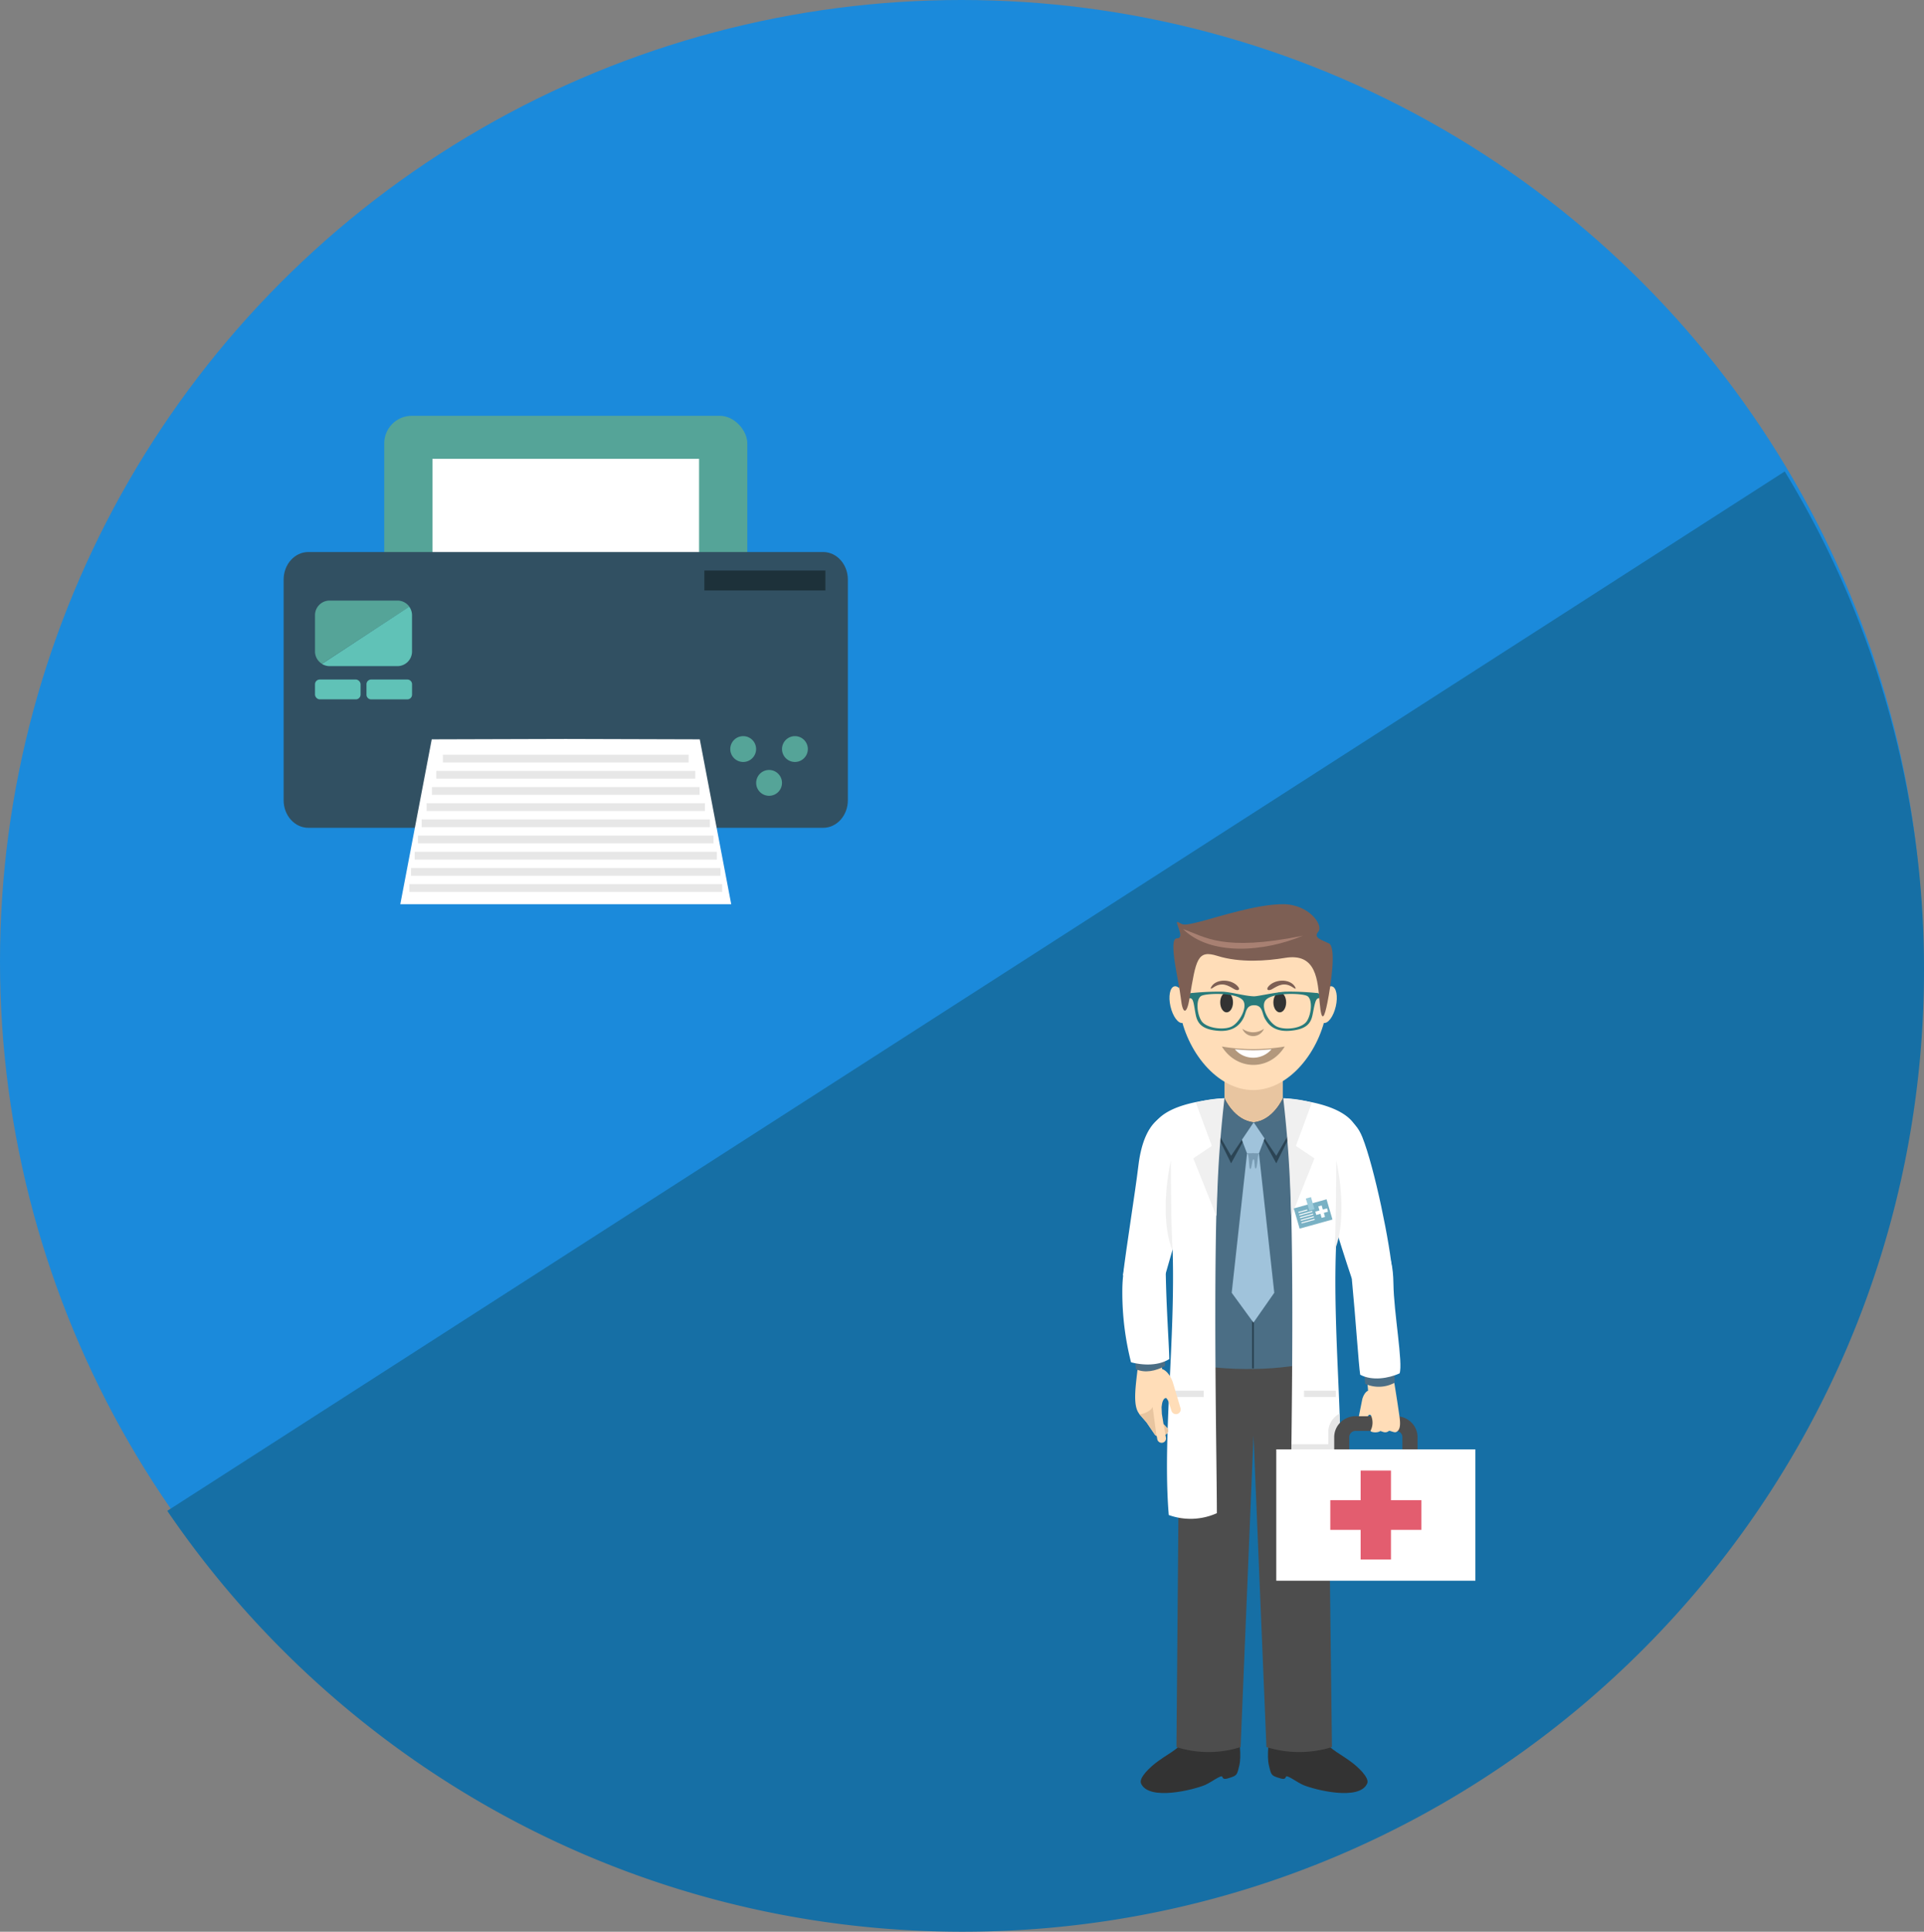 <svg id="Layer_1" data-name="Layer 1" xmlns="http://www.w3.org/2000/svg" viewBox="0 0 596.13 598.44"><rect x="0" y="0" width="596.13" height="598.44" fill="#808080" stroke="none"/><defs><style>.cls-1{fill:#1b8adb;}.cls-2{fill:#166fa5;}.cls-10,.cls-3{fill:#333;}.cls-11,.cls-12,.cls-13,.cls-15,.cls-16,.cls-17,.cls-18,.cls-20,.cls-21,.cls-22,.cls-25,.cls-3,.cls-4,.cls-5,.cls-6,.cls-7,.cls-8{fill-rule:evenodd;}.cls-4{fill:#4d4d4d;}.cls-5{fill:#4b6e85;}.cls-6{fill:#e8c5a0;}.cls-7{fill:#ffddb8;}.cls-23,.cls-8{fill:#fff;}.cls-9{fill:none;stroke:#2b4454;stroke-miterlimit:22.93;stroke-width:0.57px;}.cls-11{fill:#b3987c;}.cls-12{fill:#7d5f54;}.cls-13{fill:#287a7a;}.cls-14{fill:#c3e8dd;}.cls-15{fill:#2b4454;}.cls-16{fill:#a0c3db;}.cls-17{fill:#789bb3;}.cls-18,.cls-19{fill:#e6e6e6;}.cls-20{fill:#f0f0f0;}.cls-21{fill:#79b1c4;}.cls-22{fill:#9bcbdb;}.cls-24{fill:#e35d6f;}.cls-25{fill:#a88072;}.cls-26{fill:#55a498;}.cls-27{fill:#315062;}.cls-28{fill:#60c2b7;}.cls-29{fill:#e7e7e7;}.cls-30{fill:#1d313a;}</style></defs><title>send</title><circle class="cls-1" cx="297.91" cy="297.91" r="297.91"/><path class="cls-2" d="M301.09,600.38C465.62,600.38,599,467,599,302.47A296.52,296.52,0,0,0,555.85,148L54.7,470C108.32,548.7,198.67,600.38,301.09,600.38Z" transform="translate(-2.87 -1.95)"/><path class="cls-3" d="M396.89,538.38c-1,2-1.53,7.6-.87,10.44s.74,3.12,2.58,3.75,2.43.64,2.69-.17,3.45,1.72,5.43,2.55c3.43,1.43,17.32,5,19.76-.49.79-1.77-2.88-5.22-5.39-7-4.41-3.17-6.29-3.45-9.72-8.5-1.41-2.08-4-1.81-5.54-.87s-2.63,5.3-5,4.17S397.52,537.57,396.89,538.38Z" transform="translate(-2.87 -1.95)"/><path class="cls-3" d="M386,538.38c1,2,1.53,7.6.87,10.44s-.74,3.12-2.58,3.75-2.43.64-2.69-.17-3.45,1.72-5.43,2.55c-3.43,1.43-17.32,5-19.76-.49-.79-1.77,2.88-5.22,5.4-7,4.41-3.17,6.29-3.45,9.72-8.5,1.41-2.08,4-1.81,5.54-.87s2.63,5.3,5,4.17S385.32,537.57,386,538.38Z" transform="translate(-2.87 -1.95)"/><path class="cls-4" d="M413.91,407.55H368.53q-.57,67.81-1.15,135.63a32.85,32.85,0,0,0,19.88,0l4-96.48,4,96.48a34.21,34.21,0,0,0,20.3,0Z" transform="translate(-2.87 -1.95)"/><path class="cls-5" d="M356.9,356.85c8,1.78,11.22,8.1,10.56,47.06-.1,5.66-1.11,19.47,2.37,20.22,12.59,2.72,30.63,2.73,42.76-1,3-.94,2-13.71,2-19.18,0-39.45,4-44.61,9.83-50.59C408.46,338.67,360.25,339.13,356.9,356.85Z" transform="translate(-2.87 -1.95)"/><path class="cls-6" d="M400.34,328.16H382.27v15.05c0,9.08,18.06,8.82,18.06,0Z" transform="translate(-2.87 -1.95)"/><path class="cls-7" d="M391.15,290.64c-38,0-22.59,49,0,49S429.14,290.64,391.15,290.64Z" transform="translate(-2.87 -1.95)"/><path class="cls-7" d="M366.74,307.51c-1.38.3-1.93,3.08-1.21,6.21s2.41,5.42,3.79,5.12,1.93-3.08,1.21-6.21S368.12,307.21,366.74,307.51Z" transform="translate(-2.87 -1.95)"/><path class="cls-7" d="M415.54,307.51c1.38.3,1.93,3.08,1.21,6.21s-2.41,5.42-3.79,5.12-1.93-3.08-1.21-6.21S414.15,307.21,415.54,307.51Z" transform="translate(-2.87 -1.95)"/><path class="cls-8" d="M409.81,357.86c2.86,11.9,8.21,29.21,11.93,40.26,4.29-.07,8.29-1.23,12.58-1.3-.6-8.94-5.58-33.19-9.34-42.59C420.22,342.32,407.64,349.37,409.81,357.86Z" transform="translate(-2.87 -1.95)"/><line class="cls-9" x1="388.22" y1="356.71" x2="388.22" y2="423.92"/><ellipse class="cls-10" cx="396.52" cy="310.53" rx="1.98" ry="3.09"/><ellipse class="cls-10" cx="380.05" cy="310.53" rx="1.98" ry="3.09"/><path class="cls-11" d="M381.45,326.16c4.7,7.53,14.77,7.63,19.48,0A59.41,59.41,0,0,1,381.45,326.16Z" transform="translate(-2.87 -1.95)"/><path class="cls-8" d="M385.47,327a7.47,7.47,0,0,0,11.37,0A53,53,0,0,1,385.47,327Z" transform="translate(-2.87 -1.95)"/><path class="cls-11" d="M387.8,320.64a3.6,3.6,0,0,0,6.7,0,5.68,5.68,0,0,1-6.7,0Z" transform="translate(-2.87 -1.95)"/><path class="cls-12" d="M378.24,307.55c1.65-2.56,6.41-2.28,8.26.1.76,1-.18,1.33-1.19.74-2-1.18-3.85-2.37-6.61-.46C378,308.43,377.77,308.29,378.24,307.55Z" transform="translate(-2.87 -1.95)"/><path class="cls-12" d="M404.06,307.55c-1.65-2.56-6.41-2.28-8.26.1-.76,1,.18,1.33,1.19.74,2-1.18,3.85-2.37,6.61-.46C404.33,308.43,404.53,308.29,404.06,307.55Z" transform="translate(-2.87 -1.95)"/><path class="cls-13" d="M391.49,310.59c1.19,0,6.09-1.17,9.56-1.43a80,80,0,0,1,9.51.39c1.17,0,1.09.39,1.14,1.12s.19.37-.44.56c-.86.26-1.13,2.23-1.7,5.05-.51,2.57-1.76,4.6-7.13,5s-7-2.72-7.61-3.71c-1-1.77-.7-4.21-3.37-4.21s-2.4,2.4-3.41,4.17c-.57,1-2.29,4.12-7.56,3.76s-6.62-2.4-7.13-5c-.56-2.82-.64-4.79-1.49-5.05-.63-.19-.69.17-.65-.56s0-1.12,1.14-1.12a80.05,80.05,0,0,1,9.51-.39c3.1.23,6.84,1.37,9.64,1.43Zm16.31-.13c-1.57-.84-10.76-1.13-12.79,1.34-1.71,2.07,1,7.13,3.66,8.25s7.75.48,9.18-1.86,1.72-6.79,0-7.73Zm-32.7,0c-1.76.95-1.42,5.48,0,7.73s6.64,2.95,9.18,1.86,5.37-6.18,3.66-8.25C385.86,309.33,376.67,309.62,375.1,310.46Z" transform="translate(-2.87 -1.95)"/><path class="cls-12" d="M414.15,312.56c1-5,2.89-17.21.45-18.37s-4.88-1.73-3.25-3.66-2.85-8.47-11-8.47-20.13,4-25.62,5.39-5.17,1-6.8.19,2.44,5-.41,5,.66,13.36,1.22,18.55,1.86,5.11,2.7,0c2-12,2.4-15.09,8.6-13.12,7,2.2,15.28,1.57,21,.62,9.8-1.63,10.1,7,10.72,13.93S413.33,316.69,414.15,312.56Z" transform="translate(-2.87 -1.95)"/><ellipse class="cls-14" cx="388.76" cy="361.62" rx="0.84" ry="0.82"/><path class="cls-15" d="M391.31,349.63l7,12.71,8-16.23-5.94-3.93S397.34,349.06,391.31,349.63Z" transform="translate(-2.87 -1.95)"/><path class="cls-15" d="M391.31,349.63l-7,12.71-8-16.23,5.94-3.93S385.27,349.06,391.31,349.63Z" transform="translate(-2.87 -1.95)"/><polygon class="cls-16" points="392.75 350.17 390.07 357.32 386.38 357.32 383.64 350.11 388.52 347.61 392.75 350.17"/><polygon class="cls-16" points="390.07 357.32 394.82 400.49 388.37 409.73 381.63 400.49 386.38 357.32 390.07 357.32"/><path class="cls-17" d="M389.24,359.27h3.69c-.45.4-.48,4.68-1,4.68s-.17-2.89-.68-2.86-.49,3-1,3S390,359.28,389.24,359.27Z" transform="translate(-2.87 -1.95)"/><path class="cls-5" d="M391.31,349.63l7,10.39,8-13.91-5.94-3.93S397.34,349.06,391.31,349.63Z" transform="translate(-2.87 -1.95)"/><path class="cls-5" d="M391.31,349.63l-7,10.39-8-13.91,5.94-3.93S385.27,349.06,391.31,349.63Z" transform="translate(-2.87 -1.95)"/><path class="cls-15" d="M415.2,385.46c.53-6,.95-22.22.95-24C417.61,371.19,417.87,379.47,415.2,385.46Z" transform="translate(-2.87 -1.95)"/><path class="cls-8" d="M365,471.29c-2.95-35.09,7.39-84.51-4.73-120.8,3.49-5.93,13.74-7.6,21.74-8.31-4.1,25.67-2.1,108.86-2.11,128.54A19.91,19.91,0,0,1,365,471.29Z" transform="translate(-2.87 -1.95)"/><path class="cls-8" d="M417.7,471.29c2.95-35.09-7-84.31,5.09-120.6-3.49-5.93-14.1-7.8-22.1-8.51,4.1,25.67,2.1,108.86,2.11,128.54A19.91,19.91,0,0,0,417.7,471.29Z" transform="translate(-2.87 -1.95)"/><path class="cls-18" d="M417.87,439.9a6.69,6.69,0,0,0-1.48,1.09h0a6.39,6.39,0,0,0-1.95,4.58v3.79H403c-.11,9.39-.21,17-.2,21.36a19.91,19.91,0,0,0,14.9.56A260.32,260.32,0,0,0,417.87,439.9Z" transform="translate(-2.87 -1.95)"/><rect class="cls-19" x="363.1" y="430.82" width="9.85" height="1.94"/><path class="cls-8" d="M374.52,360.38c-3.28,11.55-7.2,24.57-10.48,36.13-4.28-.56-8.94,1.1-13.22.54,1-8.62,3.74-25.42,4.77-34,1.69-14.19,8.41-17.56,13.3-15.05C372.94,350,375.57,356.56,374.52,360.38Z" transform="translate(-2.87 -1.95)"/><path class="cls-7" d="M355.71,418.75l8.05-1.68c-.55,3.81-1.09,6.1-.84,9,1.29.36,2.78,2.13,3.45,4.47l2.28,7.67a1.46,1.46,0,0,1-2.83.74l-.75-2.34h0a3.53,3.53,0,0,0-.83-1.53c-.55-.18-1.17.62-1.36,2l-.11.78.09,2.1.52,3.17,1.06,1.12a1.3,1.3,0,0,1-.08,1.88h0a1.34,1.34,0,0,1-.41.25l.17.94a1.33,1.33,0,0,1-1.06,1.57h0a1.37,1.37,0,0,1-1.6-1l-.19-1.07a1.37,1.37,0,0,1-.71-.61l-2.45-3.6-2.35-2.71h.07C352.86,436.22,356.23,425.28,355.71,418.75Z" transform="translate(-2.87 -1.95)"/><path class="cls-6" d="M363.44,443.19l1,1.07a1.3,1.3,0,0,1-.08,1.88h0a1.33,1.33,0,0,1-.36.23c-.19-.91-.39-2.1-.57-3.18Zm-2.25,3.56a1.37,1.37,0,0,1-.62-.58l-2.45-3.6L356,440.14c3.48-.7,4-2.34,4-2.34S360.94,444.73,361.19,446.75Z" transform="translate(-2.87 -1.95)"/><path class="cls-5" d="M363.43,405.22c.14,8.39.29,11.5.43,19.89-2.91,1.57-6.19,2.3-9.06,1-.63-6.4-.6-9.63-1.23-16C351.88,393.08,363.12,398.81,363.43,405.22Z" transform="translate(-2.87 -1.95)"/><path class="cls-8" d="M364.07,396.26c.17,10.72,1,22.12,1.09,26.71-3.38,2.11-8,2-11.85,1a87.91,87.91,0,0,1-2.7-22.32C350.78,379.81,363.67,388.08,364.07,396.26Z" transform="translate(-2.87 -1.95)"/><path class="cls-20" d="M366.23,389.44c-.53-6-.58-26.2-.58-28C363.28,372.46,363.57,383.45,366.23,389.44Z" transform="translate(-2.87 -1.95)"/><path class="cls-20" d="M382.26,342.18a36.23,36.23,0,0,0-8.87,1.35l4.95,13.42-5.74,3.85,7.15,17.88C380.08,374.47,379.91,362.63,382.26,342.18Z" transform="translate(-2.87 -1.95)"/><path class="cls-20" d="M400.47,342.18a36.23,36.23,0,0,1,8.87,1.35l-4.95,13.42,5.74,3.85L403,378.68C402.64,374.47,402.81,362.63,400.47,342.18Z" transform="translate(-2.87 -1.95)"/><polygon class="cls-21" points="400.86 374.36 411.02 371.53 412.85 377.79 402.68 380.62 400.86 374.36"/><polygon class="cls-22" points="404.6 371.3 406.19 370.86 407.28 374.58 405.69 375.03 404.6 371.3"/><polygon class="cls-8" points="408.46 373.73 409.5 373.44 410.54 376.99 409.49 377.28 408.46 373.73"/><polygon class="cls-8" points="411.17 374.34 411.47 375.37 407.83 376.38 407.53 375.35 411.17 374.34"/><polygon class="cls-8" points="402.29 375.44 405.01 374.69 405.1 374.98 402.37 375.74 402.29 375.44"/><polygon class="cls-8" points="402.53 376.26 406.58 375.13 406.66 375.43 402.61 376.55 402.53 376.26"/><polygon class="cls-8" points="402.76 377.07 406.81 375.95 406.9 376.24 402.85 377.37 402.76 377.07"/><polygon class="cls-8" points="403 377.89 407.05 376.76 407.14 377.06 403.09 378.18 403 377.89"/><polygon class="cls-8" points="403.24 378.7 407.29 377.58 407.38 377.87 403.32 379 403.24 378.7"/><path class="cls-4" d="M435.42,440.67H422.89a6.69,6.69,0,0,0-4.68,1.9h0a6.39,6.39,0,0,0-1.95,4.58v19.21a6.39,6.39,0,0,0,1.95,4.58,6.7,6.7,0,0,0,4.69,1.9h12.54a6.7,6.7,0,0,0,4.69-1.9h0a6.38,6.38,0,0,0,1.95-4.57V447.15a6.38,6.38,0,0,0-1.95-4.57h0a6.69,6.69,0,0,0-4.68-1.9Zm-12.54,4.56h12.54a2,2,0,0,1,1.39.56h0a1.91,1.91,0,0,1,.57,1.36v19.21a1.91,1.91,0,0,1-.58,1.37h0a2,2,0,0,1-1.39.57H422.89a2,2,0,0,1-1.39-.57,1.9,1.9,0,0,1-.58-1.36V447.15a1.9,1.9,0,0,1,.58-1.36h0A2,2,0,0,1,422.89,445.22Z" transform="translate(-2.87 -1.95)"/><rect class="cls-23" x="395.44" y="449" width="61.69" height="40.69"/><rect class="cls-24" x="421.58" y="455.56" width="9.4" height="27.56"/><rect class="cls-24" x="412.18" y="464.75" width="28.21" height="9.19"/><path class="cls-7" d="M436.49,440.81c-.85-6-1.82-11.8-2.84-17.83l-8.07.81c.3,1.76,1.15,7.52,1.16,9-1,.41-1.68,2-1.84,2.89l-1,5h2.82a.84.84,0,0,1,.09-.21c.46-.5.83-.16.94.2a5.38,5.38,0,0,1-.21,4.45c-.26.49,1.92.86,2.9.21.37-.25,1.48.92,2.75-.08.28-.22,1.65.62,2.24.34C436.6,445.05,436.89,443.63,436.49,440.81Z" transform="translate(-2.87 -1.95)"/><path class="cls-5" d="M434.69,410c.14,8.39.17,11.91.31,20.3a10.34,10.34,0,0,1-9.13.36c-.63-6.4-.41-9.37-1-15.78C423.14,397.84,434.38,403.58,434.69,410Z" transform="translate(-2.87 -1.95)"/><path class="cls-8" d="M421.81,399.15c1.07,11,2,25.36,2.5,28.67,3.72,2,8.8,1.13,12.21-.41,1.11-3.12-1.79-18.76-1.91-27.76C434.34,377.83,420.65,391.93,421.81,399.15Z" transform="translate(-2.87 -1.95)"/><rect class="cls-19" x="404.04" y="430.82" width="9.85" height="1.94"/><path class="cls-25" d="M406.53,291.83c-11.92,5-28.5,6.38-37.09-2.05C376.32,292.16,381.61,296.86,406.53,291.83Z" transform="translate(-2.87 -1.95)"/><path class="cls-20" d="M416.32,389.44c.53-6,.58-26.2.58-28C419.27,372.46,419,383.45,416.32,389.44Z" transform="translate(-2.87 -1.95)"/><rect class="cls-26" x="119.05" y="128.81" width="112.5" height="59.81" rx="8.54" ry="8.54"/><rect class="cls-23" x="133.99" y="142.14" width="82.61" height="50.9"/><path class="cls-27" d="M265.57,249.86c0,4.72-3.43,8.54-7.66,8.54H98.41c-4.23,0-7.66-3.83-7.66-8.54V181.5c0-4.72,3.43-8.54,7.66-8.54h159.5c4.23,0,7.66,3.83,7.66,8.54Z" transform="translate(-2.87 -1.95)"/><polygon class="cls-23" points="216.82 229.04 175.3 228.92 133.77 229.04 124.03 280.11 226.56 280.11 216.82 229.04"/><path class="cls-28" d="M115,210.51h11.21a1.46,1.46,0,0,1,1.46,1.46v3.23a1.46,1.46,0,0,1-1.46,1.46H115a1.45,1.45,0,0,1-1.45-1.45V212A1.46,1.46,0,0,1,115,210.51Z"/><rect class="cls-28" x="97.6" y="210.51" width="14.12" height="6.14" rx="1.46" ry="1.46"/><path class="cls-26" d="M126,188H105a4.53,4.53,0,0,0-4.53,4.53v11.22a4.53,4.53,0,0,0,2.15,3.85L129.7,189.9A4.52,4.52,0,0,0,126,188Z" transform="translate(-2.87 -1.95)"/><path class="cls-28" d="M102.62,207.63a4.51,4.51,0,0,0,2.38.68h21a4.53,4.53,0,0,0,4.53-4.53V192.56a4.51,4.51,0,0,0-.87-2.67Z" transform="translate(-2.87 -1.95)"/><path class="cls-26" d="M237.14,234a4,4,0,0,1-4,4h0a4,4,0,0,1-4-4h0a4,4,0,0,1,4-4h0a4,4,0,0,1,4,4Z" transform="translate(-2.87 -1.95)"/><path class="cls-26" d="M253.17,234a4,4,0,0,1-4,4h0a4,4,0,0,1-4-4h0a4,4,0,0,1,4-4h0a4,4,0,0,1,4,4Z" transform="translate(-2.87 -1.95)"/><path class="cls-26" d="M245.16,244.48a4,4,0,0,1-4,4h0a4,4,0,0,1-4-4h0a4,4,0,0,1,4-4h0a4,4,0,0,1,4,4Z" transform="translate(-2.87 -1.95)"/><rect class="cls-29" x="137.23" y="233.81" width="76.13" height="2.4"/><rect class="cls-29" x="135.17" y="238.82" width="80.25" height="2.4"/><rect class="cls-29" x="133.83" y="243.83" width="82.92" height="2.4"/><rect class="cls-29" x="132.19" y="248.84" width="86.22" height="2.4"/><rect class="cls-29" x="130.64" y="253.85" width="89.31" height="2.4"/><rect class="cls-29" x="129.51" y="258.86" width="91.57" height="2.4"/><rect class="cls-29" x="128.48" y="263.88" width="93.63" height="2.4"/><rect class="cls-29" x="127.35" y="268.89" width="95.89" height="2.41"/><rect class="cls-29" x="126.83" y="273.9" width="96.92" height="2.4"/><rect class="cls-30" x="218.24" y="176.75" width="37.5" height="6.17"/></svg>